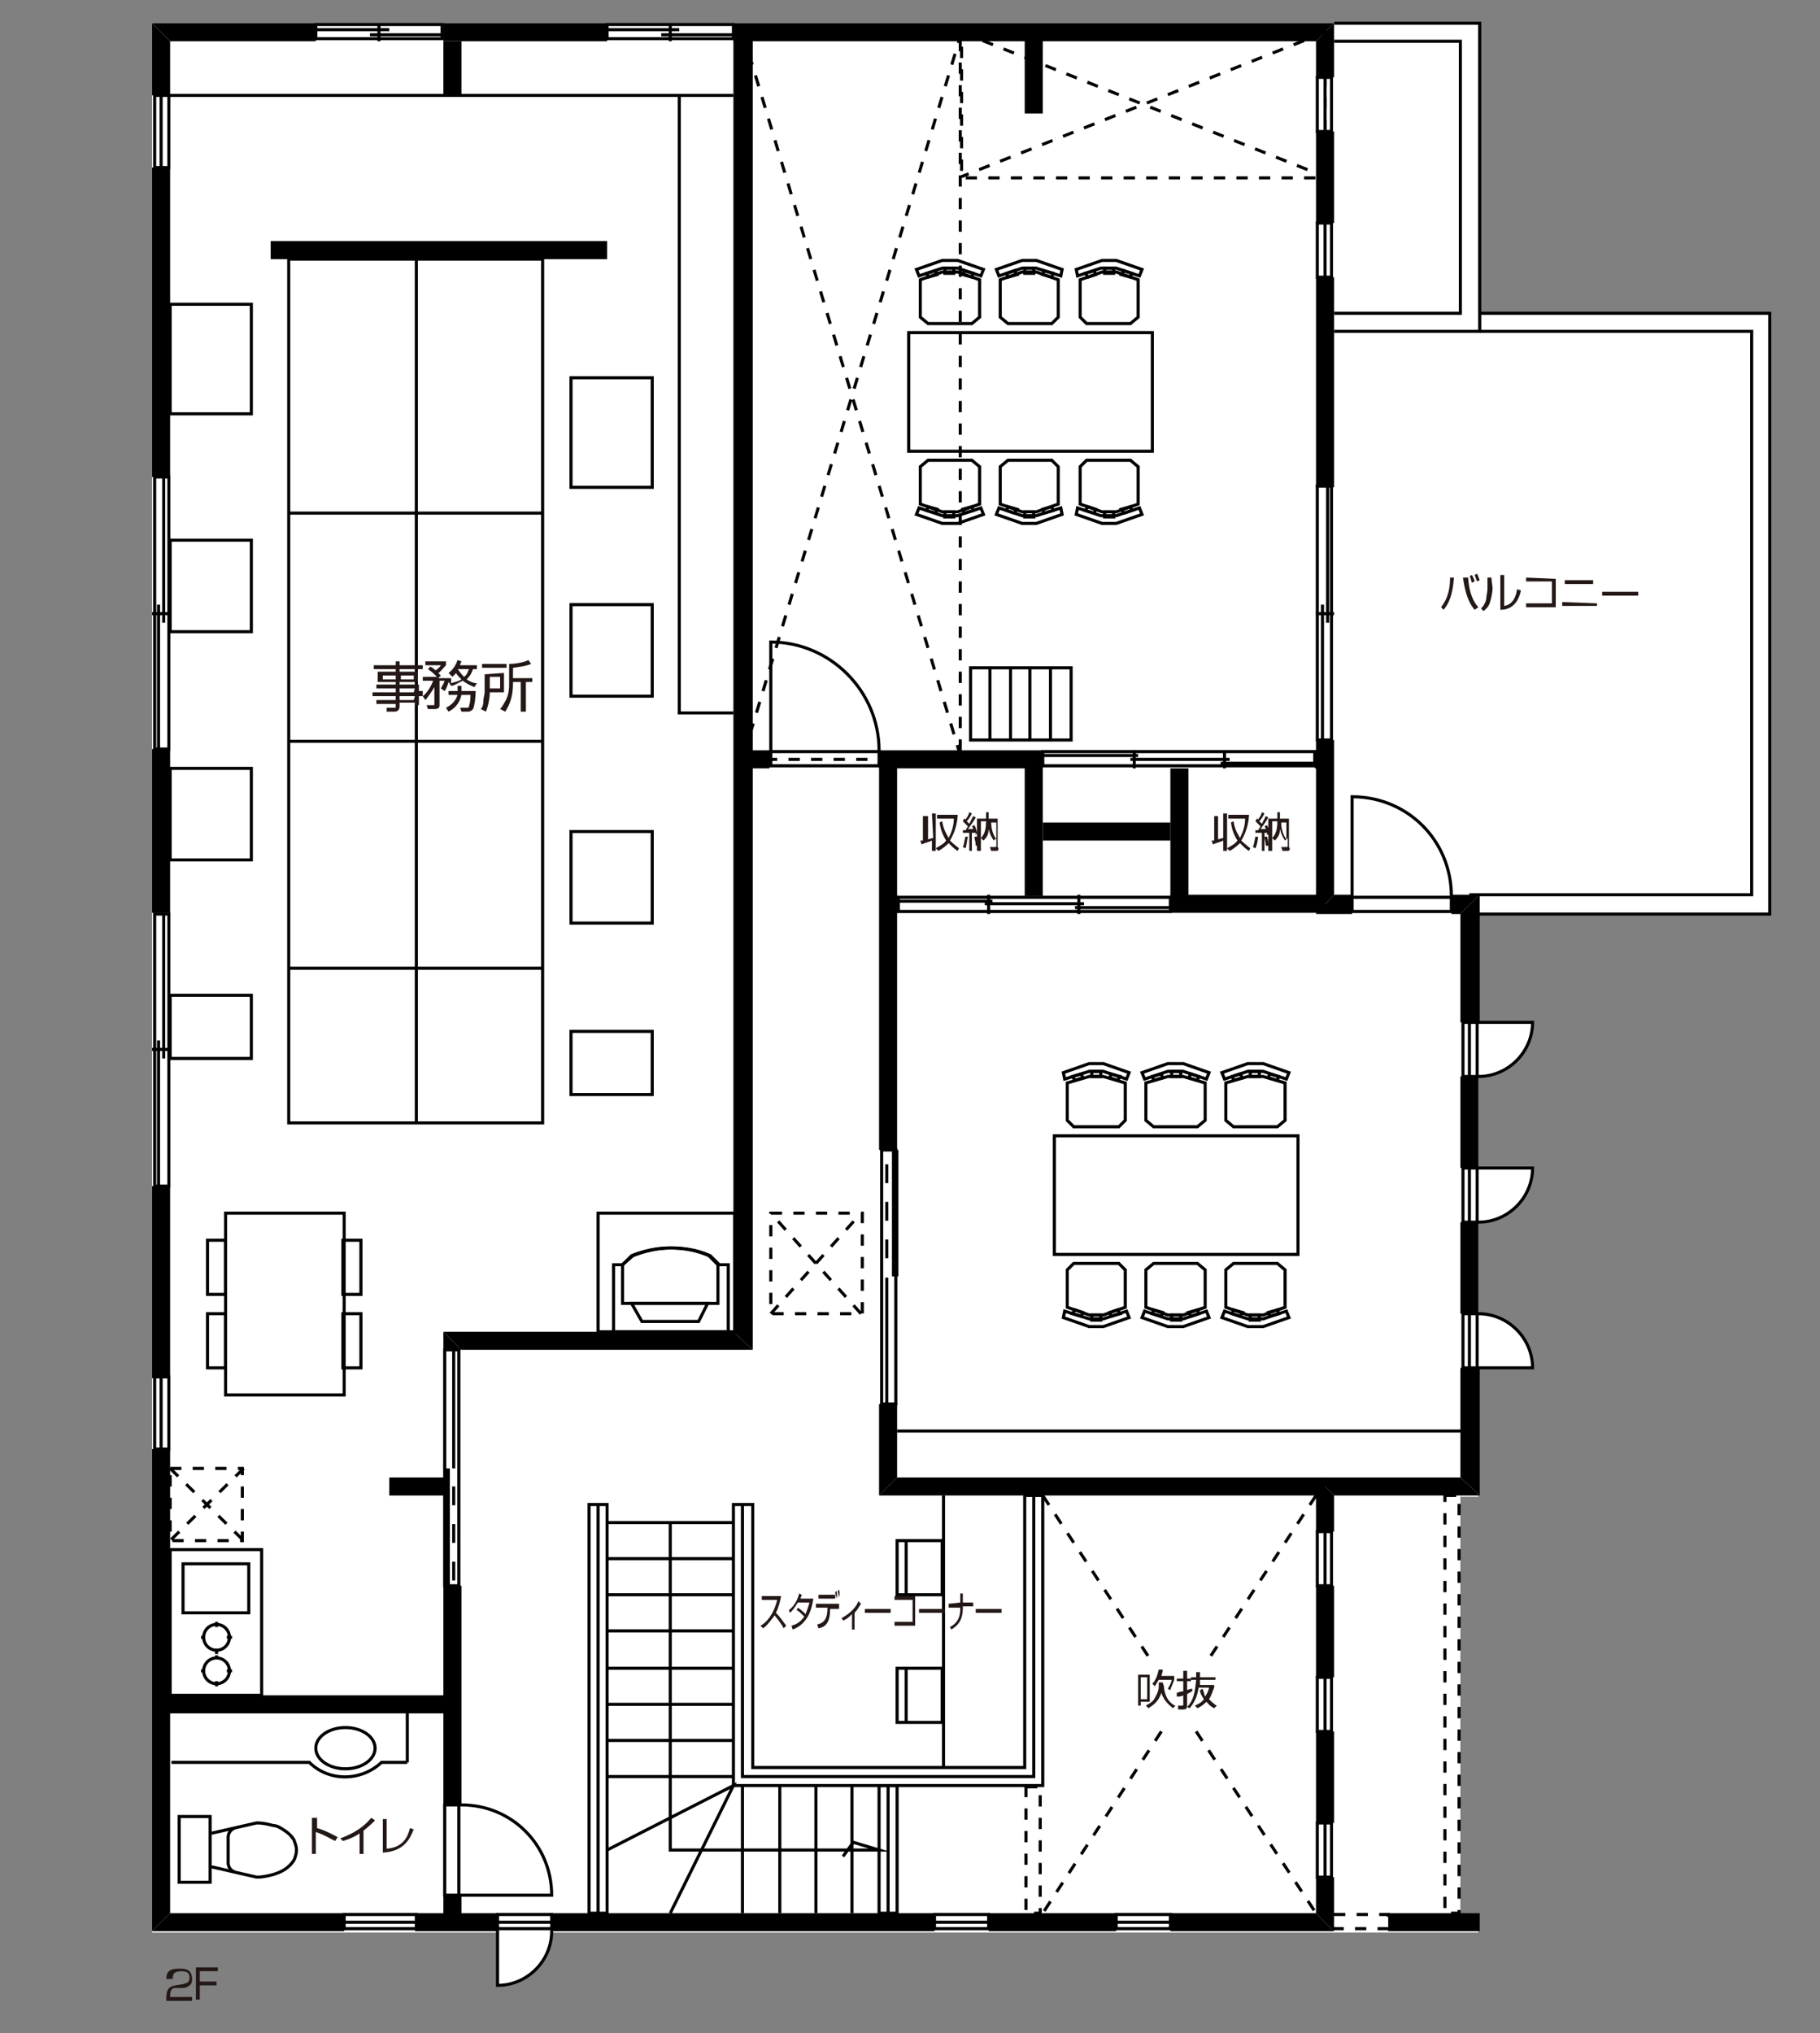 <?xml version="1.0" encoding="utf-8"?>
<!-- Generator: Adobe Illustrator 25.4.2, SVG Export Plug-In . SVG Version: 6.00 Build 0)  -->
<svg version="1.1" id="レイヤー_1" xmlns="http://www.w3.org/2000/svg" xmlns:xlink="http://www.w3.org/1999/xlink" x="0px"
	 y="0px" viewBox="0 0 141.2 157.7" style="enable-background:new 0 0 141.2 157.7;" xml:space="preserve">
<rect x="0" y="0" width="141.2" height="157.7" fill="#808080" stroke="none"/>
<style type="text/css">
	.st0{fill:#FFFFFF;}
	.st1{fill:none;stroke:#000000;stroke-width:0.239;stroke-miterlimit:10;}
	.st2{fill:none;stroke:#000000;stroke-width:0.239;stroke-miterlimit:10;stroke-dasharray:0.875,0.875;}
	.st3{fill:none;stroke:#000000;stroke-width:0.239;stroke-miterlimit:10;stroke-dasharray:1.458,1.458;}
	.st4{enable-background:new    ;}
	.st5{fill:#231815;}
</style>
<g>
	<g id="a">
	</g>
	<g>
		<path class="st0" d="M11.8,1.8h102.9v22.6h22.6v46.5h-22.6v8.5h4.2c0,2.3-1.9,4.2-4.2,4.2l0,0v7.1h4.2c0,2.3-1.9,4.2-4.2,4.2l0,0
			v7.1c2.3,0,4.2,1.9,4.2,4.2l0,0h-4.2v9.9h-1.4v32.4h1.4v1.4H42.8c0,2.3-1.9,4.2-4.2,4.2l0,0v-4.2H11.8V1.8z"/>
		<polygon points="11.8,149.8 13.2,148.4 13.2,112.4 11.8,112.4 		"/>
		<polygon points="11.8,1.8 13.2,3.2 24.5,3.2 24.5,1.8 		"/>
		<polygon points="103.5,1.8 102.1,3.2 102.1,6 103.5,6 		"/>
		<polygon points="103.5,69.4 102.1,70.9 104.9,70.9 104.9,69.4 		"/>
		<polygon points="114.8,69.4 113.3,70.9 113.3,79.3 114.8,79.3 		"/>
		<polygon points="114.8,116 113.3,114.6 102.1,114.6 103.5,116 		"/>
		<polygon points="103.5,116 102.1,114.6 102.1,118.8 103.5,118.8 		"/>
		<polygon points="103.5,149.8 102.1,148.4 90.8,148.4 90.8,149.8 		"/>
		<rect x="90.8" y="69.4" width="12" height="1.4"/>
		<rect x="102" y="58.2" width="0.7" height="1.4"/>
		<rect x="68.2" y="58.9" width="1.4" height="30.3"/>
		<polygon points="69.6,114.6 68.2,116 102.8,116 102.8,114.6 		"/>
		<polygon points="58.4,2.5 56.9,2.5 56.9,103.3 58.4,104.7 		"/>
		<g>
			<polygon class="st1" points="83.8,21.7 83.8,24.6 84.3,25.1 87.7,25.1 88.3,24.6 88.3,21.7 86.6,21.1 85.5,21.1 			"/>
			<polygon class="st1" points="77.6,21.7 77.6,24.6 78.2,25.1 81.6,25.1 82.1,24.6 82.1,21.7 80.4,21.1 79.3,21.1 			"/>
			<polygon class="st1" points="71.4,21.7 71.4,24.6 72,25.1 75.4,25.1 76,24.6 76,21.7 74.3,21.1 73.1,21.1 			"/>
			<polygon class="st1" points="82.3,39.4 82.4,39.9 80.4,40.6 79.9,40.6 79.3,40.6 77.3,39.9 77.5,39.4 79.3,40 80.4,40 			"/>
			<polygon class="st1" points="77.6,39.1 77.6,36.2 78.2,35.7 81.6,35.7 82.1,36.2 82.1,39.1 80.4,39.7 79.3,39.7 			"/>
			<rect x="70.5" y="25.8" class="st1" width="18.9" height="9.2"/>
			<polygon class="st1" points="76.1,39.4 76.3,39.9 74.3,40.6 73.7,40.6 73.1,40.6 71.1,39.9 71.3,39.4 73.1,40 74.3,40 			"/>
			<polygon class="st1" points="71.4,39.1 71.4,36.2 72,35.7 75.4,35.7 76,36.2 76,39.1 74.3,39.7 73.1,39.7 			"/>
			<polygon class="st1" points="74.8,39.8 75.5,39.6 75.4,39.3 74.7,39.5 			"/>
			<polygon class="st1" points="72.6,39.8 71.9,39.6 72,39.3 72.7,39.5 			"/>
			<rect x="73.3" y="39.7" class="st1" width="0.7" height="0.4"/>
			<rect x="79.5" y="39.7" class="st1" width="0.7" height="0.4"/>
			<polygon class="st1" points="78.7,39.8 78.1,39.6 78.2,39.3 78.9,39.5 			"/>
			<polygon class="st1" points="83.8,39.1 83.8,36.2 84.3,35.7 87.7,35.7 88.3,36.2 88.3,39.1 86.6,39.7 85.5,39.7 			"/>
			<polygon class="st1" points="88.4,39.4 88.6,39.9 86.6,40.6 86,40.6 85.5,40.6 83.5,39.9 83.6,39.4 85.4,40 86.6,40 			"/>
			<polygon class="st1" points="84.9,39.8 84.2,39.6 84.4,39.3 85,39.5 			"/>
			<polygon class="st1" points="81,39.8 81.7,39.6 81.6,39.3 80.9,39.5 			"/>
			<polygon class="st1" points="87.2,39.8 87.8,39.6 87.7,39.3 87,39.5 			"/>
			<rect x="85.7" y="39.7" class="st1" width="0.7" height="0.4"/>
			<polygon class="st1" points="82.3,21.4 82.4,20.9 80.4,20.2 79.9,20.2 79.3,20.2 77.3,20.9 77.5,21.4 79.3,20.8 80.4,20.8 			"/>
			<polygon class="st1" points="76.1,21.4 76.3,20.9 74.3,20.2 73.7,20.2 73.1,20.2 71.1,20.9 71.3,21.4 73.1,20.8 74.3,20.8 			"/>
			<polygon class="st1" points="74.8,21 75.5,21.2 75.4,21.5 74.7,21.3 			"/>
			<polygon class="st1" points="72.6,21 71.9,21.2 72,21.5 72.7,21.3 			"/>
			<rect x="73.3" y="20.8" class="st1" width="0.7" height="0.4"/>
			<rect x="79.5" y="20.8" class="st1" width="0.7" height="0.4"/>
			<polygon class="st1" points="78.7,21 78.1,21.2 78.2,21.5 78.9,21.3 			"/>
			<polygon class="st1" points="88.4,21.4 88.6,20.9 86.6,20.2 86,20.2 85.5,20.2 83.5,20.9 83.6,21.4 85.4,20.8 86.6,20.8 			"/>
			<polygon class="st1" points="84.9,21 84.2,21.2 84.4,21.5 85,21.3 			"/>
			<polygon class="st1" points="81,21 81.7,21.2 81.6,21.5 80.9,21.3 			"/>
			<polygon class="st1" points="87.2,21 87.8,21.2 87.7,21.5 87,21.3 			"/>
			<rect x="85.7" y="20.8" class="st1" width="0.7" height="0.4"/>
		</g>
		<g>
			<polygon class="st1" points="95.1,84 95.1,86.9 95.7,87.4 99.1,87.4 99.7,86.9 99.7,84 98,83.5 96.8,83.5 			"/>
			<polygon class="st1" points="88.9,84 88.9,86.9 89.5,87.4 92.9,87.4 93.5,86.9 93.5,84 91.8,83.5 90.6,83.5 			"/>
			<polygon class="st1" points="82.8,84 82.8,86.9 83.3,87.4 86.8,87.4 87.3,86.9 87.3,84 85.6,83.5 84.5,83.5 			"/>
			<polygon class="st1" points="93.6,101.7 93.8,102.2 91.8,102.9 91.2,102.9 90.6,102.9 88.6,102.2 88.8,101.7 90.6,102.3 
				91.8,102.3 			"/>
			<polygon class="st1" points="88.9,101.4 88.9,98.5 89.5,98 92.9,98 93.5,98.5 93.5,101.4 91.8,102 90.6,102 			"/>
			<rect x="81.8" y="88.1" class="st1" width="18.9" height="9.2"/>
			<polygon class="st1" points="87.4,101.7 87.6,102.2 85.6,102.9 85.1,102.9 84.5,102.9 82.5,102.2 82.6,101.7 84.5,102.3 
				85.6,102.3 			"/>
			<polygon class="st1" points="82.8,101.4 82.8,98.5 83.3,98 86.8,98 87.3,98.5 87.3,101.4 85.6,102 84.5,102 			"/>
			<polygon class="st1" points="86.2,102.1 86.9,101.9 86.7,101.6 86.1,101.8 			"/>
			<polygon class="st1" points="83.9,102.1 83.2,101.9 83.4,101.6 84,101.8 			"/>
			<rect x="84.7" y="102" class="st1" width="0.7" height="0.4"/>
			<rect x="90.9" y="102" class="st1" width="0.7" height="0.4"/>
			<polygon class="st1" points="90.1,102.1 89.4,101.9 89.5,101.6 90.2,101.8 			"/>
			<polygon class="st1" points="95.1,101.4 95.1,98.5 95.7,98 99.1,98 99.7,98.5 99.7,101.4 98,102 96.8,102 			"/>
			<polygon class="st1" points="99.8,101.7 100,102.2 98,102.9 97.4,102.9 96.8,102.9 94.8,102.2 95,101.7 96.8,102.3 98,102.3 			
				"/>
			<polygon class="st1" points="96.2,102.1 95.6,101.9 95.7,101.6 96.4,101.8 			"/>
			<polygon class="st1" points="92.4,102.1 93,101.9 92.9,101.6 92.2,101.8 			"/>
			<polygon class="st1" points="98.5,102.1 99.2,101.9 99.1,101.6 98.4,101.8 			"/>
			<rect x="97" y="102" class="st1" width="0.7" height="0.4"/>
			<polygon class="st1" points="93.6,83.7 93.8,83.2 91.8,82.5 91.2,82.5 90.6,82.5 88.6,83.2 88.8,83.7 90.6,83.1 91.8,83.1 			"/>
			<polygon class="st1" points="87.4,83.7 87.6,83.2 85.6,82.5 85.1,82.5 84.5,82.5 82.5,83.2 82.6,83.7 84.5,83.1 85.6,83.1 			"/>
			<polygon class="st1" points="86.2,83.3 86.9,83.5 86.7,83.8 86.1,83.6 			"/>
			<polygon class="st1" points="83.9,83.3 83.2,83.5 83.4,83.8 84,83.6 			"/>
			<rect x="84.7" y="83.1" class="st1" width="0.7" height="0.4"/>
			<rect x="90.9" y="83.1" class="st1" width="0.7" height="0.4"/>
			<polygon class="st1" points="90.1,83.3 89.4,83.5 89.5,83.8 90.2,83.6 			"/>
			<polygon class="st1" points="99.8,83.7 100,83.2 98,82.5 97.4,82.5 96.8,82.5 94.8,83.2 95,83.7 96.8,83.1 98,83.1 			"/>
			<polygon class="st1" points="96.2,83.3 95.6,83.5 95.7,83.8 96.4,83.6 			"/>
			<polygon class="st1" points="92.4,83.3 93,83.5 92.9,83.8 92.2,83.6 			"/>
			<polygon class="st1" points="98.5,83.3 99.2,83.5 99.1,83.8 98.4,83.6 			"/>
			<rect x="97" y="83.1" class="st1" width="0.7" height="0.4"/>
		</g>
		<polygon points="58.4,104.7 56.9,103.3 34.4,103.3 35.8,104.7 		"/>
		<polygon points="35.8,104.7 34.4,103.3 34.4,104.7 		"/>
		<rect x="12.5" y="131.5" width="22.6" height="1.4"/>
		<rect x="34.4" y="147" width="1.4" height="2.1"/>
		<rect x="32.2" y="148.4" width="6.4" height="1.4"/>
		<rect x="42.8" y="148.4" width="29.7" height="1.4"/>
		<rect x="76.7" y="148.4" width="9.9" height="1.4"/>
		<polygon points="26.7,149.8 26.7,148.4 13.2,148.4 11.8,149.8 		"/>
		<rect x="102.1" y="123" width="1.4" height="7.1"/>
		<rect x="102.1" y="134.3" width="1.4" height="7.1"/>
		<polygon points="103.5,145.6 102.1,145.6 102.1,148.4 103.5,149.8 		"/>
		<rect x="11.8" y="92" width="1.4" height="14.9"/>
		<rect x="107.7" y="148.4" width="7.1" height="1.4"/>
		<rect x="113.3" y="83.5" width="1.4" height="7.1"/>
		<rect x="113.3" y="94.8" width="1.4" height="7.1"/>
		<polygon points="114.8,106.1 113.3,106.1 113.3,114.6 114.8,116 		"/>
		<polygon points="112.6,69.4 112.6,70.9 113.3,70.9 114.8,69.4 		"/>
		<rect x="79.5" y="58.9" width="1.4" height="10.6"/>
		<rect x="90.8" y="59.6" width="1.4" height="10.6"/>
		<rect x="80.9" y="63.8" width="9.9" height="1.4"/>
		<rect x="68.9" y="69.4" width="0.7" height="1.4"/>
		<rect x="68.2" y="58.2" width="12.7" height="1.4"/>
		<polygon points="69.6,108.9 68.2,108.9 68.2,116 69.6,114.6 		"/>
		<rect x="69.2" y="89.2" width="0.5" height="9.8"/>
		<rect x="11.8" y="58.1" width="1.4" height="12.7"/>
		<rect x="34.4" y="3.2" width="1.4" height="4.2"/>
		<rect x="79.5" y="2.5" width="1.4" height="6.3"/>
		<rect x="102.1" y="10.2" width="1.4" height="7.1"/>
		<rect x="102.1" y="21.5" width="1.4" height="16.3"/>
		<polygon points="103.5,57.4 102.1,57.4 102.1,70.9 103.5,69.4 		"/>
		<rect x="57.6" y="58.2" width="2.1" height="1.4"/>
		<rect x="34.4" y="123" width="1.4" height="17"/>
		<rect x="34.4" y="113.9" width="0.5" height="9.1"/>
		<rect x="30.2" y="114.6" width="4.2" height="1.4"/>
		<rect x="11.8" y="13" width="1.4" height="24"/>
		<rect x="21" y="18.7" width="26.1" height="1.4"/>
		<rect x="34.4" y="1.8" width="12.7" height="1.4"/>
		<polygon points="56.9,1.8 56.9,3.2 102.1,3.2 103.5,1.8 		"/>
		<polygon points="11.8,7.4 13.2,7.4 13.2,3.2 11.8,1.8 		"/>
		<polygon class="st1" points="49,101.1 49.8,102.5 54.2,102.5 54.9,101.1 		"/>
		<path class="st1" d="M48.3,98.1h-0.7v5.2h8.9v-5.2h-0.7l-0.7-0.7c-0.9-0.4-1.9-0.6-3-0.6l0,0c-1,0-2,0.2-3,0.6l0,0L48.3,98.1z"/>
		<path class="st1" d="M48.3,98.1v3h7.4v-3L55,97.4c-0.9-0.4-1.9-0.6-3-0.6l0,0c-1,0-2,0.2-3,0.6l0,0L48.3,98.1z"/>
		<polyline class="st1" points="114.8,24.3 137.3,24.3 137.3,70.9 114,70.9 		"/>
		<polyline class="st1" points="114.8,25.7 135.9,25.7 135.9,69.4 114,69.4 		"/>
		<polygon class="st1" points="80.9,138.5 80.9,116 79.5,116 79.5,137.1 58.4,137.1 58.4,116.7 56.9,116.7 56.9,138.5 		"/>
		<rect x="45.7" y="116.7" class="st1" width="1.4" height="31.7"/>
		<line class="st1" x1="46.4" y1="116.7" x2="46.4" y2="148.4"/>
		<polyline class="st1" points="80.2,116 80.2,137.8 57.6,137.8 57.6,116.7 		"/>
		<ellipse class="st1" cx="26.8" cy="135.6" rx="2.3" ry="1.6"/>
		<path class="st1" d="M18.2,141.8c-0.3,0.1-0.5,0.4-0.5,0.7l0,0v2c0,0.3,0.2,0.6,0.5,0.7l0,0"/>
		<rect x="13.9" y="140.9" class="st1" width="2.4" height="5.1"/>
		<path class="st1" d="M16.4,144.8l3.5,0.8c0,0,0,0,0.1,0l0,0c0.4,0,0.8-0.1,1.2-0.2l0,0c0.3-0.1,0.6-0.2,0.9-0.4l0,0
			c0.3-0.2,0.5-0.4,0.7-0.7l0,0c0.1-0.2,0.2-0.5,0.2-0.8l0,0c0-0.3-0.1-0.5-0.2-0.8l0,0c-0.2-0.3-0.4-0.5-0.7-0.7l0,0
			c-0.3-0.2-0.6-0.4-0.9-0.4l0,0c-0.4-0.1-0.8-0.2-1.2-0.2l0,0c0,0,0,0-0.1,0l0,0l-3.5,0.8"/>
		<path class="st1" d="M31.6,136.7h-2c-1.6,1.5-4.1,1.5-5.6,0l0,0H13.3"/>
		<line class="st1" x1="31.6" y1="132.9" x2="31.6" y2="136.7"/>
		<rect x="34.5" y="140" class="st1" width="1.1" height="7"/>
		<path class="st1" d="M35.7,147h7.1c0-3.9-3.1-7-7-7l0,0h-0.1"/>
		<rect x="38.6" y="148.5" class="st1" width="4.2" height="1.1"/>
		<path class="st1" d="M38.6,149.7v4.3c2.3,0,4.2-1.9,4.2-4.2l0,0v-0.1"/>
		<line class="st1" x1="38.6" y1="149.1" x2="42.8" y2="149.1"/>
		<line class="st1" x1="57.6" y1="138.5" x2="57.6" y2="148.4"/>
		<line class="st1" x1="60.5" y1="138.5" x2="60.5" y2="148.4"/>
		<line class="st1" x1="63.3" y1="138.5" x2="63.3" y2="148.4"/>
		<line class="st1" x1="66.1" y1="138.5" x2="66.1" y2="148.4"/>
		<line class="st1" x1="68.9" y1="138.5" x2="68.9" y2="148.4"/>
		<rect x="68.2" y="138.5" class="st1" width="1.4" height="9.9"/>
		<line class="st1" x1="56.9" y1="137.8" x2="47.1" y2="137.8"/>
		<line class="st1" x1="56.9" y1="135" x2="47.1" y2="135"/>
		<line class="st1" x1="56.9" y1="132.2" x2="47.1" y2="132.2"/>
		<line class="st1" x1="56.9" y1="129.4" x2="47.1" y2="129.4"/>
		<line class="st1" x1="56.9" y1="126.5" x2="47.1" y2="126.5"/>
		<line class="st1" x1="56.9" y1="123.7" x2="47.1" y2="123.7"/>
		<line class="st1" x1="56.9" y1="120.9" x2="47.1" y2="120.9"/>
		<line class="st1" x1="56.9" y1="118.1" x2="47.1" y2="118.1"/>
		<polyline class="st1" points="47.1,143.5 56.9,138.5 52,148.4 		"/>
		<polyline class="st1" points="52,118.1 52,143.5 68.2,143.5 66.2,142.9 65.4,144 		"/>
		<rect x="72.5" y="148.5" class="st1" width="4.2" height="1.1"/>
		<line class="st1" x1="72.5" y1="149.1" x2="76.7" y2="149.1"/>
		<rect x="86.6" y="148.5" class="st1" width="4.2" height="1.1"/>
		<line class="st1" x1="90.8" y1="149.1" x2="86.6" y2="149.1"/>
		<rect x="26.7" y="148.5" class="st1" width="5.6" height="1.1"/>
		<line class="st1" x1="32.2" y1="149.1" x2="26.7" y2="149.1"/>
		<rect x="102.2" y="118.8" class="st1" width="1.1" height="4.2"/>
		<line class="st1" x1="102.8" y1="118.8" x2="102.8" y2="123"/>
		<rect x="102.2" y="130.1" class="st1" width="1.1" height="4.2"/>
		<line class="st1" x1="102.8" y1="130.1" x2="102.8" y2="134.3"/>
		<rect x="102.2" y="141.4" class="st1" width="1.1" height="4.2"/>
		<line class="st1" x1="102.8" y1="141.4" x2="102.8" y2="145.6"/>
		<rect x="12" y="106.8" class="st1" width="1.1" height="5.6"/>
		<line class="st1" x1="12.5" y1="106.8" x2="12.5" y2="112.4"/>
		<line class="st1" x1="73.2" y1="116" x2="73.2" y2="137.1"/>
		<rect x="69.6" y="129.4" class="st1" width="3.5" height="4.2"/>
		<line class="st1" x1="70.3" y1="129.4" x2="70.3" y2="133.6"/>
		<rect x="69.6" y="119.5" class="st1" width="3.5" height="4.2"/>
		<line class="st1" x1="70.3" y1="123.7" x2="70.3" y2="119.5"/>
		<rect x="79.6" y="138.6" class="st2" width="1.1" height="9.8"/>
		<rect x="103.5" y="148.5" class="st2" width="4.2" height="1.1"/>
		<rect x="112.1" y="116" class="st2" width="1.1" height="32.4"/>
		<rect x="113.5" y="79.3" class="st1" width="1.1" height="4.2"/>
		<path class="st1" d="M114.6,79.3h4.3c0,2.3-1.9,4.2-4.2,4.2l0,0h-0.1"/>
		<rect x="113.5" y="90.6" class="st1" width="1.1" height="4.2"/>
		<path class="st1" d="M114.6,90.6h4.3c0,2.3-1.9,4.2-4.2,4.2l0,0h-0.1"/>
		<rect x="113.5" y="101.9" class="st1" width="1.1" height="4.2"/>
		<path class="st1" d="M114.6,106.1h4.3c0-2.3-1.9-4.2-4.2-4.2l0,0h-0.1"/>
		<line class="st1" x1="114" y1="79.3" x2="114" y2="83.5"/>
		<line class="st1" x1="114" y1="90.6" x2="114" y2="94.8"/>
		<line class="st1" x1="114" y1="101.9" x2="114" y2="106.1"/>
		<rect x="104.9" y="69.6" class="st1" width="7.7" height="1.1"/>
		<path class="st1" d="M104.9,69.6v-7.8c4.3,0,7.7,3.4,7.7,7.7l0,0v0.1"/>
		<line class="st1" x1="69.6" y1="111" x2="113.3" y2="111"/>
		<rect x="69.7" y="69.6" class="st1" width="21.1" height="1.1"/>
		<line class="st1" x1="69.7" y1="69.9" x2="77" y2="69.9"/>
		<line class="st1" x1="90.8" y1="70.4" x2="83.4" y2="70.4"/>
		<line class="st1" x1="76.4" y1="70.1" x2="84.1" y2="70.1"/>
		<line class="st1" x1="76.7" y1="69.4" x2="76.7" y2="70.9"/>
		<line class="st1" x1="83.7" y1="69.4" x2="83.7" y2="70.9"/>
		<rect x="80.9" y="58.3" class="st1" width="21.1" height="1.1"/>
		<line class="st1" x1="80.9" y1="58.6" x2="88.3" y2="58.6"/>
		<line class="st1" x1="102" y1="59.2" x2="94.7" y2="59.2"/>
		<line class="st1" x1="87.7" y1="58.9" x2="95.4" y2="58.9"/>
		<line class="st1" x1="88" y1="58.2" x2="88" y2="59.6"/>
		<line class="st1" x1="95" y1="58.2" x2="95" y2="59.6"/>
		<rect x="68.4" y="89.2" class="st1" width="1.1" height="19.7"/>
		<line class="st1" x1="68.8" y1="99.1" x2="68.8" y2="108.9"/>
		<line class="st3" x1="68.8" y1="97.6" x2="68.8" y2="89.2"/>
		<rect x="12" y="70.9" class="st1" width="1.1" height="21.1"/>
		<line class="st1" x1="12.7" y1="70.9" x2="12.7" y2="82.1"/>
		<line class="st1" x1="12.3" y1="92" x2="12.3" y2="80.7"/>
		<line class="st1" x1="13.2" y1="81.4" x2="11.8" y2="81.4"/>
		<line class="st1" x1="13.2" y1="7.4" x2="56.9" y2="7.4"/>
		<rect x="102.2" y="6" class="st1" width="1.1" height="4.2"/>
		<line class="st1" x1="102.8" y1="6" x2="102.8" y2="10.2"/>
		<rect x="102.2" y="17.3" class="st1" width="1.1" height="4.2"/>
		<line class="st1" x1="102.8" y1="17.3" x2="102.8" y2="21.5"/>
		<rect x="102.2" y="37.7" class="st1" width="1.1" height="19.7"/>
		<line class="st1" x1="102.6" y1="57.4" x2="102.6" y2="46.9"/>
		<line class="st1" x1="103" y1="37.7" x2="103" y2="48.3"/>
		<line class="st1" x1="102.1" y1="47.6" x2="103.5" y2="47.6"/>
		<polyline class="st1" points="103.5,24.3 113.3,24.3 113.3,3.2 103.5,3.2 		"/>
		<polyline class="st1" points="103.5,25.7 114.8,25.7 114.8,1.8 103.5,1.8 		"/>
		<rect x="59.8" y="58.3" class="st1" width="8.4" height="1.1"/>
		<path class="st1" d="M59.8,58.3v-8.5c4.6,0,8.4,3.8,8.4,8.4l0,0v0.1"/>
		<rect x="34.5" y="104.7" class="st1" width="1.1" height="18.3"/>
		<line class="st1" x1="35.2" y1="113.9" x2="35.2" y2="104.7"/>
		<line class="st3" x1="35.2" y1="115.3" x2="35.2" y2="123"/>
		<line class="st2" x1="102.1" y1="116" x2="93.9" y2="128.5"/>
		<line class="st2" x1="80.9" y1="116" x2="89.1" y2="128.5"/>
		<rect x="13.2" y="113.9" class="st2" width="5.6" height="5.6"/>
		<line class="st2" x1="13.2" y1="113.9" x2="18.9" y2="119.5"/>
		<line class="st2" x1="18.9" y1="113.9" x2="13.2" y2="119.5"/>
		<rect x="13.2" y="120.2" class="st1" width="7.1" height="11.3"/>
		<rect x="14.2" y="121.3" class="st1" width="5.1" height="3.8"/>
		<circle class="st1" cx="16.8" cy="127" r="1"/>
		<circle class="st1" cx="16.8" cy="129.6" r="1"/>
		<line class="st1" x1="17.6" y1="129.6" x2="18" y2="129.6"/>
		<line class="st1" x1="17.6" y1="127" x2="18" y2="127"/>
		<line class="st1" x1="16.8" y1="130.8" x2="16.8" y2="130.4"/>
		<line class="st1" x1="15.9" y1="129.6" x2="15.6" y2="129.6"/>
		<line class="st1" x1="16.8" y1="128.3" x2="16.8" y2="127.9"/>
		<line class="st1" x1="16.8" y1="128.7" x2="16.8" y2="128.4"/>
		<line class="st1" x1="15.9" y1="127" x2="15.6" y2="127"/>
		<line class="st1" x1="16.8" y1="126.2" x2="16.8" y2="125.8"/>
		<rect x="12" y="37" class="st1" width="1.1" height="21.1"/>
		<line class="st1" x1="12.7" y1="37" x2="12.7" y2="48.3"/>
		<line class="st1" x1="12.3" y1="58.1" x2="12.3" y2="46.9"/>
		<line class="st1" x1="13.2" y1="47.6" x2="11.8" y2="47.6"/>
		<line class="st1" x1="32.3" y1="20.1" x2="32.3" y2="87.1"/>
		<rect x="22.4" y="20.1" class="st1" width="19.7" height="67"/>
		<polyline class="st1" points="52.7,7.4 52.7,55.3 56.9,55.3 		"/>
		<rect x="24.5" y="1.9" class="st1" width="9.8" height="1.1"/>
		<line class="st1" x1="24.5" y1="2.3" x2="30.2" y2="2.3"/>
		<line class="st1" x1="34.4" y1="2.7" x2="28.7" y2="2.7"/>
		<line class="st1" x1="29.4" y1="1.8" x2="29.4" y2="3.2"/>
		<rect x="47.1" y="1.9" class="st1" width="9.8" height="1.1"/>
		<line class="st1" x1="47.1" y1="2.3" x2="52.7" y2="2.3"/>
		<line class="st1" x1="56.9" y1="2.7" x2="51.3" y2="2.7"/>
		<line class="st1" x1="52" y1="1.8" x2="52" y2="3.2"/>
		<rect x="57.6" y="2.5" class="st2" width="16.9" height="56.4"/>
		<line class="st2" x1="57.6" y1="2.5" x2="74.6" y2="58.9"/>
		<line class="st2" x1="74.6" y1="2.5" x2="57.6" y2="58.9"/>
		<rect x="74.6" y="2.5" class="st2" width="28.2" height="11.3"/>
		<line class="st2" x1="74.6" y1="2.5" x2="102.8" y2="13.7"/>
		<line class="st2" x1="102.8" y1="2.5" x2="74.6" y2="13.7"/>
		<rect x="75.3" y="51.8" class="st1" width="7.8" height="5.6"/>
		<line class="st1" x1="81.5" y1="51.8" x2="81.5" y2="57.5"/>
		<line class="st1" x1="79.9" y1="51.8" x2="79.9" y2="57.5"/>
		<line class="st1" x1="78.4" y1="51.8" x2="78.4" y2="57.5"/>
		<line class="st1" x1="76.8" y1="51.8" x2="76.8" y2="57.5"/>
		<line class="st1" x1="22.4" y1="39.8" x2="42.1" y2="39.8"/>
		<line class="st1" x1="22.4" y1="57.5" x2="42.1" y2="57.5"/>
		<line class="st1" x1="22.4" y1="75.1" x2="42.1" y2="75.1"/>
		<rect x="13.2" y="23.6" class="st1" width="6.3" height="8.5"/>
		<rect x="44.3" y="29.3" class="st1" width="6.3" height="8.5"/>
		<rect x="44.3" y="46.9" class="st1" width="6.3" height="7.1"/>
		<rect x="13.2" y="41.9" class="st1" width="6.3" height="7.1"/>
		<rect x="13.2" y="59.6" class="st1" width="6.3" height="7.1"/>
		<rect x="44.3" y="64.5" class="st1" width="6.3" height="7.1"/>
		<rect x="44.3" y="80" class="st1" width="6.3" height="4.9"/>
		<rect x="13.2" y="77.2" class="st1" width="6.3" height="4.9"/>
		<rect x="17.5" y="94.1" class="st1" width="9.2" height="14.1"/>
		<rect x="26.6" y="96.2" class="st1" width="1.4" height="4.2"/>
		<rect x="26.6" y="101.9" class="st1" width="1.4" height="4.2"/>
		<rect x="16.1" y="96.2" class="st1" width="1.4" height="4.2"/>
		<rect x="16.1" y="101.9" class="st1" width="1.4" height="4.2"/>
		<rect x="46.4" y="94.1" class="st1" width="10.6" height="9.2"/>
		<rect x="59.8" y="94.1" class="st2" width="7.1" height="7.8"/>
		<line class="st2" x1="59.8" y1="101.9" x2="66.8" y2="94.1"/>
		<line class="st2" x1="66.8" y1="101.9" x2="59.8" y2="94.1"/>
		<rect x="12" y="7.4" class="st1" width="1.1" height="5.6"/>
		<line class="st1" x1="12.5" y1="7.4" x2="12.5" y2="13"/>
		<line class="st2" x1="90.1" y1="134.3" x2="80.9" y2="148.4"/>
		<line class="st2" x1="92.8" y1="134.3" x2="102.1" y2="148.4"/>
		<g class="st4">
			<path class="st5" d="M94.9,63.1h0.3V66h-0.3v-0.8c-0.2,0.1-0.6,0.2-0.8,0.3L94,65.2c0.1,0,0.1,0,0.2,0v-1.9h0.3v1.8
				c0.1,0,0.3-0.1,0.4-0.1V63.1z M96.9,66c-0.2-0.1-0.4-0.3-0.7-0.6c-0.3,0.3-0.6,0.5-0.8,0.6l-0.2-0.2c0.3-0.2,0.6-0.3,0.8-0.6
				c-0.1-0.2-0.4-0.6-0.5-1.4l0.2-0.1c0.1,0.7,0.4,1.1,0.5,1.3c0.2-0.4,0.4-0.9,0.4-1.5h-1.3v-0.3h1.6c0,0.3-0.1,1.2-0.6,2
				c0.3,0.3,0.6,0.5,0.7,0.6L96.9,66z"/>
			<path class="st5" d="M97.4,65.8l-0.2-0.1c0.1-0.2,0.1-0.4,0.2-0.8h0.2C97.6,65.2,97.5,65.6,97.4,65.8z M98.3,64.8
				c0-0.1,0-0.1,0-0.2h-0.2V66h-0.2v-1.4c-0.3,0-0.4,0-0.5,0v-0.2h0.2c0.1-0.1,0.1-0.2,0.2-0.3c0,0-0.2-0.2-0.4-0.4l0.1-0.2
				c0,0,0.1,0,0.1,0.1c0-0.1,0.2-0.2,0.3-0.6l0.2,0.1c-0.1,0.2-0.2,0.4-0.4,0.6c0.1,0.1,0.1,0.1,0.2,0.2c0.1-0.2,0.2-0.4,0.3-0.6
				l0.2,0.1c-0.1,0.2-0.3,0.5-0.6,0.9c0.2,0,0.3,0,0.4,0c0-0.1-0.1-0.2-0.1-0.2l0.2-0.1c0.1,0.2,0.2,0.5,0.2,0.6L98.3,64.8z
				 M98.2,65.6c0-0.3-0.1-0.5-0.1-0.7h0.2c0.1,0.3,0.1,0.5,0.1,0.7H98.2z M99.9,66h-0.4l-0.1-0.3h0.4c0.1,0,0.1,0,0.1-0.1V65
				l-0.2,0.2c-0.2-0.3-0.3-0.5-0.4-0.9c0,0.4-0.1,0.6-0.4,0.9L98.7,65c0.3-0.3,0.4-0.7,0.4-1.3h-0.4V66h-0.3v-2.5h0.7V63h0.2v0.5
				h0.7v2.2C100.1,65.8,100.1,66,99.9,66z M99.8,63.8h-0.4c0,0.4,0.1,0.9,0.4,1.3V63.8z"/>
		</g>
		<g class="st4">
			<path class="st5" d="M72.3,63.1h0.3V66h-0.3v-0.8c-0.2,0.1-0.6,0.2-0.8,0.3l-0.1-0.3c0.1,0,0.1,0,0.2,0v-1.9H72v1.8
				c0.1,0,0.3-0.1,0.4-0.1L72.3,63.1L72.3,63.1z M74.3,66c-0.2-0.1-0.4-0.3-0.7-0.6c-0.3,0.3-0.6,0.5-0.8,0.6l-0.2-0.2
				c0.3-0.2,0.6-0.3,0.8-0.6c-0.1-0.2-0.4-0.6-0.5-1.4l0.2-0.1c0.1,0.7,0.4,1.1,0.5,1.3c0.2-0.4,0.4-0.9,0.4-1.5h-1.3v-0.3h1.6
				c0,0.3-0.1,1.2-0.6,2c0.3,0.3,0.6,0.5,0.7,0.6L74.3,66z"/>
			<path class="st5" d="M74.9,65.8l-0.2-0.1c0.1-0.2,0.1-0.4,0.2-0.8h0.2C75,65.2,75,65.6,74.9,65.8z M75.7,64.8c0-0.1,0-0.1,0-0.2
				c0,0-0.2,0-0.3,0V66h-0.2v-1.4c-0.3,0-0.4,0-0.5,0v-0.2h0.2c0.1-0.1,0.1-0.2,0.2-0.3c0,0-0.2-0.2-0.4-0.4l0.1-0.2
				c0,0,0.1,0,0.1,0.1c0-0.1,0.2-0.2,0.3-0.6l0.2,0.1c-0.1,0.2-0.2,0.4-0.4,0.6c0.1,0.1,0.1,0.1,0.2,0.2c0.1-0.2,0.2-0.4,0.3-0.6
				l0.2,0.1c-0.1,0.2-0.3,0.5-0.6,0.9c0.2,0,0.3,0,0.4,0c0-0.1-0.1-0.2-0.1-0.2l0.2-0.1c0.1,0.2,0.2,0.5,0.2,0.6L75.7,64.8z
				 M75.7,65.6c0-0.3-0.1-0.5-0.1-0.7h0.2c0.1,0.3,0.1,0.5,0.1,0.7H75.7z M77.3,66h-0.4l-0.1-0.3h0.4c0.1,0,0.1,0,0.1-0.1V65
				l-0.2,0.2c-0.2-0.3-0.3-0.5-0.4-0.9c0,0.4-0.1,0.6-0.4,0.9L76.1,65c0.3-0.3,0.4-0.7,0.4-1.3h-0.4V66h-0.3v-2.5h0.7V63h0.2v0.5
				h0.7v2.2C77.5,65.8,77.5,66,77.3,66z M77.3,63.8h-0.4c0,0.4,0.1,0.9,0.4,1.3V63.8z"/>
		</g>
		<g class="st4">
			<path class="st5" d="M59,126.1c0.4-0.2,1-0.8,1.3-2h-1.2v-0.3h1.5c-0.1,0.5-0.2,0.9-0.4,1.3c0.3,0.3,0.5,0.6,0.8,1l-0.2,0.2
				c-0.1-0.2-0.3-0.5-0.7-1c-0.3,0.4-0.6,0.8-0.9,1L59,126.1z"/>
			<path class="st5" d="M61.9,124.7c0.3,0.2,0.5,0.4,0.6,0.5c0.1-0.3,0.2-0.5,0.3-0.9h-0.9c-0.3,0.5-0.5,0.7-0.6,0.8l-0.1-0.2
				c0.5-0.4,0.7-0.9,0.8-1.3l0.2,0.1c0,0.1-0.1,0.2-0.1,0.3h1c-0.1,0.6-0.3,1.9-1.6,2.4l-0.1-0.3c0.4-0.1,0.7-0.3,1-0.7
				c-0.3-0.3-0.5-0.5-0.6-0.5L61.9,124.7z"/>
			<path class="st5" d="M65.1,124.5v0.3h-0.7c0,1-0.3,1.4-0.9,1.5l-0.1-0.3c0.5-0.1,0.8-0.4,0.8-1.3h-0.9v-0.3h1.8V124.5z
				 M64.8,123.7v0.3h-1.3v-0.3H64.8z M64.9,124c0-0.2-0.1-0.3-0.1-0.5l0.1-0.1C64.9,123.5,65,123.7,64.9,124L64.9,124z M65.1,123.9
				c0-0.2-0.1-0.3-0.1-0.5l0.1-0.1C65.1,123.4,65.2,123.6,65.1,123.9L65.1,123.9z"/>
			<path class="st5" d="M66.3,126.4h-0.2v-1.2c-0.2,0.2-0.4,0.4-0.7,0.5l-0.1-0.2c0.6-0.3,1.1-0.8,1.3-1.3l0.2,0.2
				c-0.2,0.3-0.3,0.5-0.5,0.7V126.4z"/>
			<path class="st5" d="M69.1,124.8v0.3h-2v-0.3H69.1z"/>
			<path class="st5" d="M71,123.9v2.2h-1.6v-0.3h1.4v-1.7h-1.4v-0.3H71V123.9z"/>
			<path class="st5" d="M73.3,124.8v0.3h-2v-0.3H73.3z"/>
			<path class="st5" d="M74.5,124.3v-0.7h0.2v0.7h0.8v0.3h-0.8v0.1c0,1-0.4,1.4-0.9,1.7l-0.1-0.2c0.6-0.3,0.8-0.8,0.8-1.4v-0.1h-0.9
				v-0.3L74.5,124.3L74.5,124.3z"/>
			<path class="st5" d="M77.7,124.8v0.3h-2v-0.3H77.7z"/>
		</g>
		<g class="st4">
			<path class="st5" d="M24.6,141v0.8c0.7,0.2,1.2,0.5,1.6,0.7l-0.2,0.3c-0.6-0.3-0.9-0.5-1.5-0.7v1.7h-0.3V141H24.6z"/>
			<path class="st5" d="M28.2,143.8h-0.3v-1.6c-0.1,0.1-0.6,0.4-1.3,0.6l-0.2-0.2c0.5-0.2,1.6-0.6,2.4-1.6l0.3,0.2
				c-0.1,0.1-0.5,0.5-0.9,0.8V143.8z"/>
			<path class="st5" d="M30,143.4c1.1-0.1,1.6-0.7,1.8-1.6l0.3,0.1c-0.3,0.7-0.7,1.7-2.4,1.8v-2.6H30V143.4z"/>
		</g>
		<g class="st4">
			<path class="st5" d="M13.6,154.2c-0.2,0-0.4,0.1-0.4,0.6v0.1h1.7v0.3h-2V155c0-0.7,0.2-0.9,0.7-1l0.6-0.1
				c0.3-0.1,0.5-0.1,0.5-0.5c0-0.3-0.1-0.5-0.6-0.5c-0.6,0-0.7,0.2-0.7,0.6h-0.5c0-0.6,0.3-0.8,1-0.8c0.4,0,1,0,1,0.8
				c0,0.1,0,0.4-0.2,0.5c-0.1,0.1-0.3,0.2-0.5,0.2L13.6,154.2z"/>
			<path class="st5" d="M16.9,152.6v0.3h-1.4v0.8h1.3v0.3h-1.3v1.1h-0.3v-2.5L16.9,152.6L16.9,152.6z"/>
		</g>
		<g class="st4">
			<path class="st5" d="M32.8,51.9H31v0.2h1.4v0.8H31v0.2h1.5v0.5h0.3V54h-0.3v0.7h-0.3v-0.2H31v0.3c0,0.2-0.1,0.4-0.4,0.4H30v-0.3
				h0.6c0.1,0,0.1,0,0.1-0.1v-0.2h-1.5v-0.3h1.5V54h-1.8v-0.3h1.8v-0.3h-1.5v-0.3h1.5v-0.2h-1.4v-0.8h1.4v-0.2H29v-0.3h1.7v-0.3H31
				v0.3h1.8V51.9z M30.7,52.4h-1v0.3h1V52.4z M32.1,52.4h-1v0.3h1V52.4z M32.2,53.4H31v0.3h1.1L32.2,53.4L32.2,53.4z M32.2,54H31
				v0.3h1.1L32.2,54L32.2,54z"/>
			<path class="st5" d="M34.8,52.2c0.4-0.3,0.6-0.7,0.7-1l0.3,0.1c0,0.1-0.1,0.1-0.1,0.3H37v0.3h-0.3c-0.1,0.2-0.1,0.4-0.5,0.8
				c0.3,0.2,0.6,0.3,0.8,0.3l-0.2,0.3c-0.2-0.1-0.5-0.2-0.9-0.5c-0.4,0.2-0.7,0.4-0.9,0.4l-0.2-0.3c0,0-0.1,0.4-0.3,0.7l-0.3-0.2
				c0.1-0.2,0.2-0.3,0.3-0.6h-0.4v1.9c0,0.2-0.1,0.3-0.4,0.3h-0.5l-0.1-0.3h0.5c0.1,0,0.1,0,0.1-0.1v-1.3c-0.3,0.5-0.6,0.9-0.7,1
				L32.8,54c0.4-0.3,0.7-0.9,0.8-1.2h-0.8v-0.3h1.1c-0.2-0.2-0.4-0.4-0.7-0.6l0.2-0.2c0.1,0.1,0.2,0.1,0.4,0.3
				c0.1-0.1,0.3-0.2,0.4-0.4H33v-0.3h1.6v0.3c-0.2,0.2-0.5,0.6-0.6,0.6c0.1,0.1,0.1,0.1,0.2,0.2L34,52.6h1V53l0,0
				c0.2-0.1,0.5-0.1,0.8-0.3c-0.2-0.2-0.4-0.4-0.4-0.5c-0.2,0.2-0.2,0.2-0.3,0.3L34.8,52.2z M36.9,53.6c0,0.6-0.1,1.2-0.2,1.4
				c-0.1,0.1-0.2,0.2-0.4,0.2h-0.5l-0.1-0.3h0.5c0.1,0,0.2,0,0.2-0.2c0.1-0.2,0.1-0.7,0.1-0.8h-0.7c-0.1,0.5-0.4,1-1,1.3l-0.2-0.3
				c0.6-0.3,0.8-0.7,0.9-1h-0.7v-0.3h0.7c0-0.1,0-0.2,0-0.4h0.3c0,0.2,0,0.2,0,0.4C35.8,53.6,36.9,53.6,36.9,53.6z M35.5,51.9
				L35.5,51.9c0.1,0.1,0.2,0.3,0.5,0.6c0.3-0.2,0.3-0.5,0.4-0.6H35.5z"/>
			<path class="st5" d="M39.1,52.2v1.5H38c0,0.4-0.1,1-0.3,1.5L37.3,55c0.1-0.1,0.2-0.3,0.2-0.6s0.1-0.5,0.1-0.7v-1.4L39.1,52.2
				L39.1,52.2z M39.3,51.8h-1.9v-0.3h1.9V51.8z M38.8,52.5H38v0.9h0.8V52.5z M39.8,52.6h1.5v0.3h-0.5v2.3h-0.4v-2.3h-0.6V53
				c0,1.4-0.5,2-0.6,2.2L38.8,55c0.1-0.1,0.3-0.4,0.5-0.8c0.2-0.5,0.2-0.9,0.2-1.1v-1.6c0.4,0,1.1-0.1,1.5-0.3l0.2,0.3
				c-0.5,0.2-0.8,0.2-1.4,0.3V52.6z"/>
		</g>
		<g class="st4">
			<path class="st5" d="M89.2,129.8v2.2h-0.7v0.3h-0.2v-2.4h0.9V129.8z M89,130.1h-0.5v1.7H89V130.1z M90.3,130.8c0,0,0,0.5,0.3,1
				c0.2,0.3,0.5,0.5,0.6,0.5l-0.2,0.2c-0.1-0.1-0.7-0.5-0.9-1.2c-0.2,0.7-0.7,1-1,1.2l-0.2-0.2c0.1-0.1,0.5-0.2,0.7-0.6
				c0.1-0.2,0.3-0.5,0.3-0.9v-0.3h0.3L90.3,130.8L90.3,130.8z M91.1,130.1v0.2c-0.1,0.3-0.3,0.7-0.3,0.8l-0.2-0.1
				c0.1-0.2,0.3-0.5,0.3-0.7h-1c-0.2,0.3-0.3,0.5-0.3,0.5l-0.2-0.2c0.3-0.3,0.4-0.7,0.5-1.1h0.3c0,0.1,0,0.2-0.1,0.5h1V130.1z"/>
			<path class="st5" d="M92.5,131.2c-0.1,0-0.2,0.1-0.4,0.2v0.9c0,0.1,0,0.3-0.3,0.3h-0.4v-0.3h0.3c0.1,0,0.1,0,0.1-0.1v-0.7
				c-0.2,0.1-0.3,0.1-0.5,0.1v-0.3c0.1,0,0.2-0.1,0.5-0.1v-0.8h-0.5v-0.2h0.5v-0.6h0.3v0.6h0.3v0.2h-0.3v0.7
				c0.2-0.1,0.3-0.1,0.4-0.1V131.2z M92.1,132.4c0.5-0.5,0.6-1.1,0.7-2.1h-0.4v-0.2h0.4v-0.4h0.3v0.4h1.2v0.2h-1.2
				c0,0.2,0,0.4,0,0.4h1.1v0.2c-0.1,0.2-0.2,0.6-0.4,0.9c0.2,0.2,0.4,0.4,0.6,0.5l-0.2,0.2c-0.4-0.2-0.5-0.4-0.6-0.5
				c-0.3,0.3-0.5,0.4-0.7,0.5l-0.2-0.2c0.2-0.1,0.5-0.2,0.7-0.5c-0.2-0.3-0.3-0.5-0.3-0.7l0.2-0.1c0.1,0.2,0.1,0.4,0.2,0.6
				c0.2-0.3,0.3-0.6,0.3-0.7H93c-0.1,0.5-0.2,1-0.7,1.6L92.1,132.4z"/>
		</g>
		<g class="st4">
			<path class="st5" d="M111.8,47.1c0.3-0.4,0.7-1,0.7-2.3h0.3c-0.1,1.4-0.4,2-0.8,2.5L111.8,47.1z M113.9,44.8
				c0.1,1.5,0.6,2.1,0.8,2.3l-0.3,0.2c-0.4-0.5-0.7-1.1-0.9-2.5H113.9z M114.2,45.2c-0.1-0.2-0.1-0.5-0.2-0.5l0.2-0.1
				c0.1,0.2,0.2,0.4,0.2,0.5L114.2,45.2z M114.6,45.1c-0.1-0.2-0.1-0.3-0.2-0.5l0.2-0.1c0.1,0.2,0.1,0.3,0.2,0.5L114.6,45.1z"/>
			<path class="st5" d="M115.8,45.6c0,0.3-0.1,0.8-0.2,1.1c-0.1,0.4-0.4,0.6-0.5,0.7l-0.2-0.2c0.1-0.1,0.3-0.3,0.4-0.7
				c0-0.2,0.1-0.6,0.1-0.8v-0.9h0.3L115.8,45.6L115.8,45.6z M116.7,47c0.6-0.1,0.9-0.6,1-1.3l0.3,0.1c-0.3,1.4-1.2,1.5-1.6,1.5v-2.7
				h0.3C116.7,44.6,116.7,47,116.7,47z"/>
			<path class="st5" d="M120.7,44.9v2.2h-2.3v-0.3h2v-1.7h-2v-0.3L120.7,44.9L120.7,44.9z"/>
			<path class="st5" d="M123.9,46.8V47h-2.7v-0.3L123.9,46.8L123.9,46.8z M123.6,45v0.3h-2.2V45H123.6z"/>
			<path class="st5" d="M127.1,45.9v0.3h-2.8v-0.3H127.1z"/>
		</g>
	</g>
</g>
</svg>
